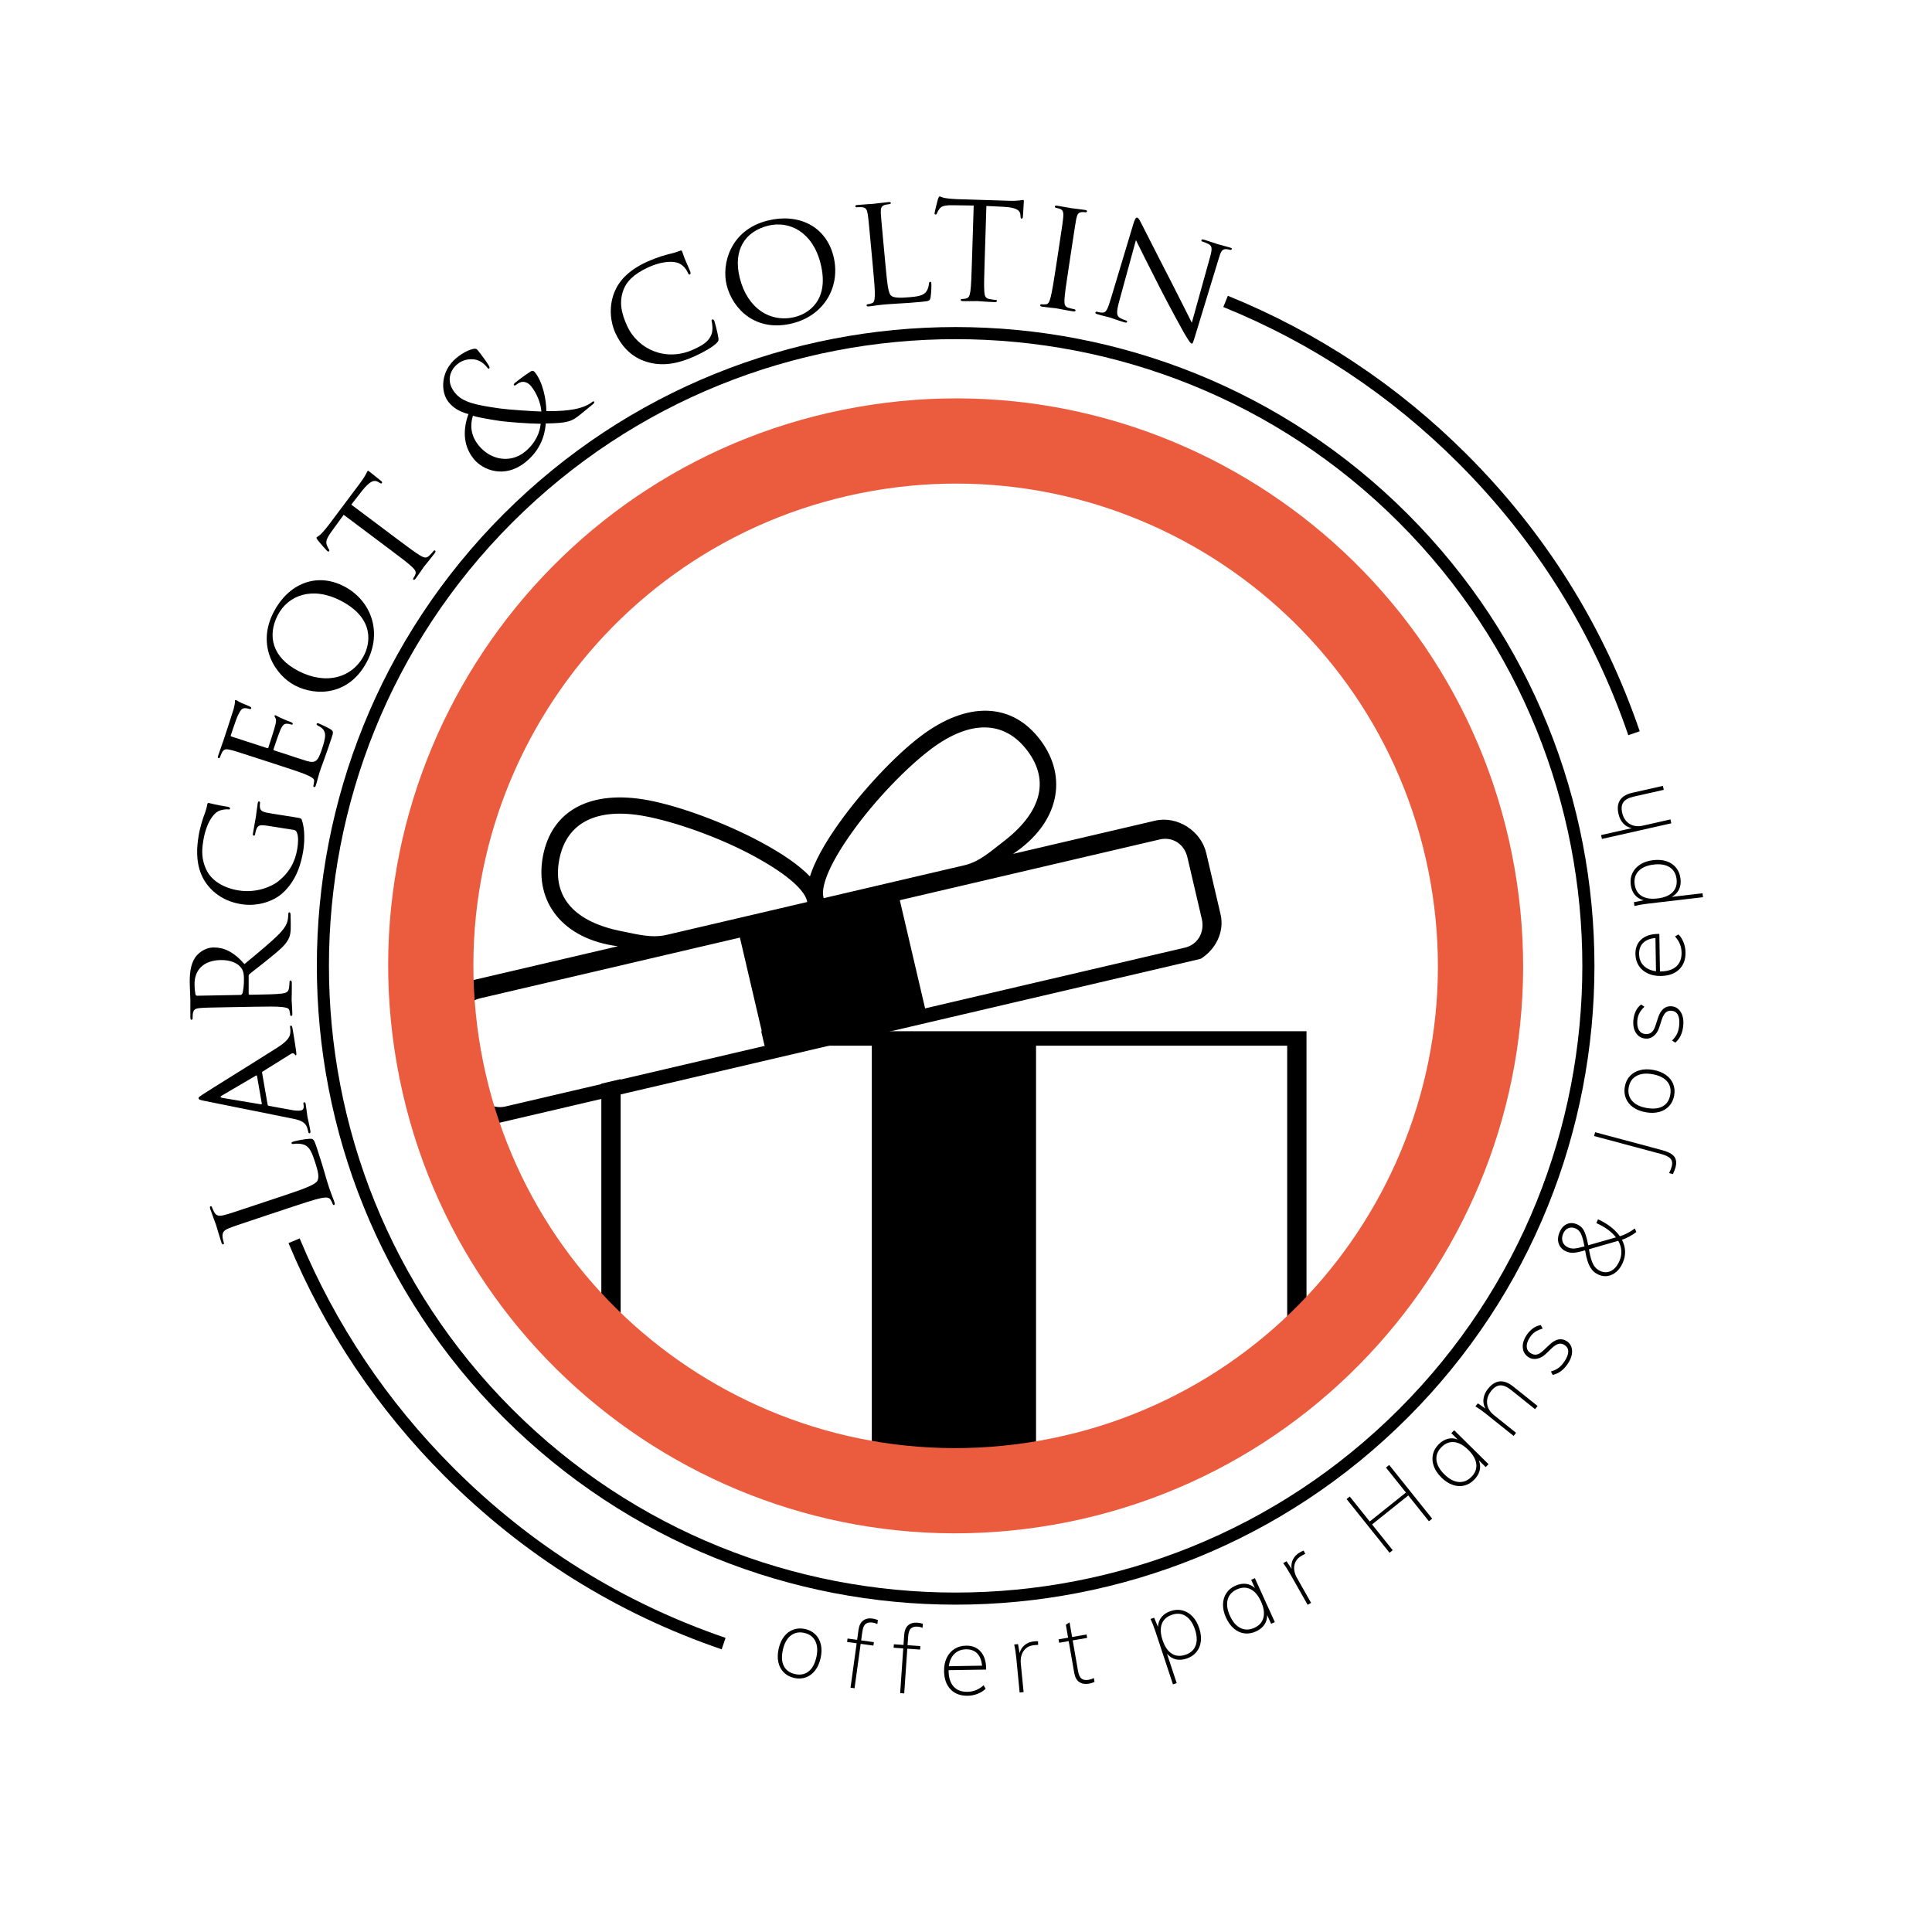 <?xml version="1.0" encoding="utf-8"?>
<!-- Generator: Adobe Illustrator 16.0.0, SVG Export Plug-In . SVG Version: 6.00 Build 0)  -->
<!DOCTYPE svg PUBLIC "-//W3C//DTD SVG 1.1//EN" "http://www.w3.org/Graphics/SVG/1.1/DTD/svg11.dtd">
<svg version="1.1" id="Calque_1" xmlns="http://www.w3.org/2000/svg" xmlns:xlink="http://www.w3.org/1999/xlink" x="0px" y="0px"
	 width="400px" height="400px" viewBox="0 0 400 400" enable-background="new 0 0 400 400" xml:space="preserve">
<g>
	<g>
		<path d="M162.277,346.26c-0.568-0.566-0.945-1.273-1.13-2.121c-0.185-0.849-0.161-1.78,0.067-2.794
			c0.229-1.015,0.608-1.862,1.139-2.542c0.529-0.68,1.172-1.153,1.93-1.42c0.758-0.266,1.564-0.302,2.424-0.108
			c0.857,0.194,1.568,0.573,2.131,1.138s0.938,1.268,1.123,2.109s0.164,1.77-0.064,2.784c-0.229,1.015-0.609,1.865-1.141,2.552
			s-1.172,1.163-1.923,1.431c-0.751,0.269-1.556,0.305-2.413,0.111C163.561,347.205,162.848,346.825,162.277,346.26z
			 M167.396,346.063c0.773-0.604,1.313-1.59,1.621-2.955c0.301-1.327,0.229-2.437-0.211-3.329c-0.441-0.892-1.201-1.46-2.281-1.704
			c-1.079-0.244-2.012-0.062-2.799,0.547s-1.331,1.582-1.634,2.922c-0.312,1.378-0.251,2.503,0.181,3.372
			c0.433,0.87,1.201,1.431,2.307,1.68C165.686,346.845,166.625,346.667,167.396,346.063z"/>
		<path d="M179.227,336.213c-0.348,0.269-0.578,0.818-0.692,1.65l-0.243,1.764l2.635,0.363l-0.098,0.713l-2.636-0.363l-1.269,9.193
			l-0.832-0.115l1.269-9.192l-1.981-0.273l0.099-0.714l1.981,0.273l0.279-2.021c0.127-0.925,0.445-1.58,0.957-1.968
			c0.511-0.387,1.156-0.527,1.936-0.419c0.369,0.051,0.746,0.156,1.127,0.316l-0.111,0.813c-0.342-0.154-0.686-0.256-1.029-0.304
			C180.037,335.85,179.572,335.944,179.227,336.213z"/>
		<path d="M188.596,337.155c-0.327,0.292-0.52,0.856-0.577,1.694l-0.122,1.776l2.653,0.183l-0.05,0.718l-2.653-0.183l-0.639,9.258
			l-0.838-0.058l0.638-9.258l-1.994-0.138l0.049-0.718l1.996,0.137l0.14-2.035c0.064-0.931,0.338-1.606,0.821-2.028
			c0.483-0.421,1.117-0.604,1.902-0.55c0.373,0.025,0.755,0.105,1.146,0.239l-0.057,0.818c-0.352-0.132-0.701-0.209-1.047-0.233
			C189.38,336.738,188.924,336.864,188.596,337.155z"/>
		<path d="M196.395,345.794l0.004,0.18c0.022,1.4,0.369,2.472,1.042,3.214c0.672,0.742,1.621,1.104,2.848,1.084
			c0.626-0.011,1.212-0.123,1.755-0.339c0.543-0.215,1.078-0.554,1.604-1.016l0.412,0.713c-0.42,0.434-0.965,0.783-1.634,1.047
			s-1.363,0.402-2.083,0.414c-1.48,0.023-2.657-0.417-3.532-1.323s-1.325-2.165-1.352-3.778c-0.017-1.026,0.162-1.937,0.536-2.729
			c0.373-0.792,0.907-1.411,1.6-1.855c0.693-0.445,1.492-0.675,2.399-0.689c1.28-0.021,2.29,0.383,3.03,1.211
			s1.123,1.996,1.146,3.502l0.004,0.24L196.395,345.794z M197.591,342.424c-0.624,0.617-1.007,1.467-1.149,2.549l6.879-0.111
			c-0.098-1.105-0.432-1.949-1-2.534c-0.57-0.584-1.342-0.868-2.314-0.853C199.02,341.491,198.214,341.808,197.591,342.424z"/>
		<path d="M214.917,339.808l0.014,0.762c-0.161-0.011-0.429,0.002-0.8,0.038c-0.73,0.071-1.311,0.299-1.742,0.683
			s-0.729,0.848-0.889,1.393c-0.162,0.545-0.214,1.103-0.158,1.673l0.582,5.972l-0.816,0.08l-0.702-7.206
			c-0.101-1.035-0.243-1.945-0.428-2.731l0.796-0.077l0.322,1.857c0.198-0.716,0.562-1.28,1.091-1.694
			c0.528-0.413,1.158-0.655,1.888-0.727C214.446,339.793,214.727,339.785,214.917,339.808z"/>
		<path d="M222.09,339.629l1.094,6.286c0.146,0.841,0.4,1.389,0.764,1.644c0.362,0.255,0.846,0.33,1.449,0.225
			c0.395-0.068,0.752-0.191,1.073-0.369l0.141,0.808c-0.376,0.174-0.761,0.295-1.155,0.363c-0.787,0.137-1.453,0.026-1.996-0.333
			c-0.543-0.358-0.895-0.998-1.055-1.917l-1.141-6.562l-1.971,0.343l-0.124-0.71l1.971-0.343l-0.466-2.68l0.766-0.498l0.527,3.034
			l2.995-0.521l0.124,0.71L222.09,339.629z"/>
		<path d="M244.826,333.422c0.775,0.199,1.464,0.614,2.066,1.243c0.601,0.63,1.065,1.438,1.393,2.426
			c0.326,0.987,0.438,1.905,0.332,2.755s-0.412,1.583-0.924,2.202s-1.186,1.066-2.021,1.343c-0.823,0.272-1.579,0.323-2.269,0.15
			c-0.688-0.172-1.287-0.56-1.797-1.164l2.019,6.095l-0.778,0.258l-3.634-10.974c-0.327-0.987-0.667-1.845-1.02-2.57l0.76-0.251
			l0.793,1.886c0.035-0.784,0.282-1.459,0.741-2.025c0.458-0.566,1.099-0.985,1.922-1.258
			C243.246,333.261,244.051,333.223,244.826,333.422z M247.534,340.71c0.35-0.916,0.31-2.026-0.123-3.33
			c-0.436-1.316-1.069-2.244-1.901-2.783c-0.831-0.539-1.772-0.636-2.823-0.287c-1.089,0.36-1.802,0.993-2.142,1.899
			c-0.339,0.905-0.289,2.022,0.152,3.352c0.439,1.329,1.066,2.26,1.882,2.79c0.814,0.531,1.76,0.618,2.836,0.262
			C246.479,342.261,247.185,341.626,247.534,340.71z"/>
		<path d="M259.805,326.737l4.135,9.105l-0.765,0.347l-0.827-1.82c0.02,0.752-0.171,1.421-0.572,2.006
			c-0.4,0.585-0.982,1.051-1.748,1.398c-0.813,0.369-1.613,0.502-2.4,0.397c-0.786-0.104-1.508-0.435-2.164-0.993
			s-1.199-1.312-1.63-2.259c-0.431-0.946-0.638-1.855-0.623-2.726c0.015-0.871,0.239-1.643,0.673-2.315s1.051-1.191,1.853-1.556
			c0.765-0.348,1.497-0.482,2.198-0.406c0.701,0.077,1.33,0.371,1.883,0.881l-0.777-1.712L259.805,326.737z M261.58,334.904
			c0.242-0.952,0.076-2.059-0.498-3.321c-0.578-1.275-1.303-2.128-2.174-2.561c-0.869-0.432-1.814-0.417-2.834,0.046
			c-1.02,0.464-1.654,1.177-1.906,2.14c-0.25,0.964-0.089,2.076,0.484,3.339c0.568,1.251,1.297,2.091,2.188,2.521
			c0.891,0.431,1.847,0.414,2.866-0.049C260.715,336.561,261.339,335.856,261.58,334.904z"/>
		<path d="M269.914,321.027l0.322,0.691c-0.152,0.056-0.393,0.175-0.717,0.359c-0.639,0.36-1.076,0.805-1.314,1.33
			c-0.239,0.525-0.322,1.07-0.248,1.634s0.252,1.095,0.534,1.594l2.956,5.222l-0.714,0.403l-3.566-6.301
			c-0.513-0.904-1.012-1.679-1.499-2.323l0.696-0.394l1.048,1.567c-0.109-0.734-0.006-1.398,0.31-1.991
			c0.315-0.592,0.793-1.069,1.431-1.431C269.478,321.205,269.73,321.085,269.914,321.027z"/>
		<path d="M279.452,309.84l4.135,5.169l7.481-5.983l0.487,0.609l-7.481,5.983l4.272,5.342l-0.655,0.524l-8.896-11.12L279.452,309.84
			z M286.949,303.843l0.672-0.537l8.895,11.12l-0.672,0.538L286.949,303.843z"/>
		<path d="M301.069,296.121l7.117,7.024l-0.591,0.598l-1.423-1.404c0.288,0.695,0.349,1.388,0.184,2.077s-0.543,1.333-1.134,1.931
			c-0.627,0.636-1.326,1.046-2.099,1.23c-0.772,0.184-1.564,0.133-2.377-0.154c-0.813-0.287-1.589-0.796-2.329-1.526
			s-1.26-1.505-1.557-2.323c-0.298-0.818-0.364-1.619-0.199-2.403c0.164-0.783,0.556-1.488,1.174-2.114
			c0.59-0.599,1.227-0.986,1.908-1.166c0.683-0.179,1.373-0.129,2.073,0.149l-1.338-1.32L301.069,296.121z M305.647,303.112
			c-0.114-0.975-0.665-1.949-1.652-2.924c-0.997-0.983-1.978-1.521-2.945-1.614c-0.967-0.092-1.844,0.26-2.63,1.057
			c-0.787,0.798-1.125,1.69-1.016,2.68c0.11,0.989,0.659,1.972,1.646,2.945c0.977,0.965,1.958,1.488,2.944,1.571
			c0.985,0.084,1.872-0.273,2.659-1.07C305.432,304.969,305.763,304.088,305.647,303.112z"/>
		<path d="M313.309,287.071l5.029,4.022l-0.524,0.656l-4.967-3.973c-0.833-0.666-1.577-0.984-2.233-0.954s-1.279,0.415-1.871,1.154
			c-0.674,0.844-0.958,1.722-0.852,2.635c0.105,0.913,0.592,1.716,1.455,2.406l4.545,3.636l-0.512,0.641l-5.654-4.522
			c-0.813-0.649-1.564-1.183-2.256-1.6l0.5-0.624l1.572,1.077c-0.367-0.651-0.498-1.337-0.393-2.056
			c0.105-0.718,0.411-1.395,0.92-2.03C309.584,285.646,311.331,285.489,313.309,287.071z"/>
		<path d="M321.471,284.656l-0.379-0.7c0.67-0.199,1.221-0.466,1.651-0.798s0.839-0.795,1.224-1.388
			c0.487-0.748,0.727-1.404,0.719-1.966c-0.009-0.563-0.265-1.007-0.768-1.334c-0.402-0.262-0.807-0.342-1.215-0.241
			c-0.407,0.101-0.869,0.389-1.385,0.864l-1.262,1.208c-0.561,0.542-1.168,0.879-1.825,1.008c-0.657,0.13-1.242,0.027-1.757-0.307
			c-0.715-0.465-1.115-1.11-1.197-1.937c-0.084-0.825,0.172-1.696,0.768-2.613c0.386-0.592,0.838-1.073,1.357-1.444
			c0.519-0.369,1.055-0.59,1.609-0.659l0.385,0.729c-0.594,0.154-1.107,0.377-1.543,0.666c-0.435,0.29-0.809,0.676-1.121,1.156
			c-0.457,0.704-0.672,1.34-0.644,1.907s0.295,1.015,0.798,1.342c0.425,0.276,0.846,0.375,1.263,0.296
			c0.417-0.078,0.854-0.335,1.312-0.77l1.289-1.213c0.648-0.629,1.275-1.008,1.885-1.137c0.608-0.129,1.188-0.016,1.734,0.341
			c0.682,0.443,1.052,1.085,1.109,1.926c0.059,0.841-0.223,1.736-0.84,2.687C323.781,283.598,322.725,284.391,321.471,284.656z"/>
		<path d="M338.475,254.338l0.307,0.746c-0.989,0.731-1.98,1.266-2.972,1.603c0.396,0.756,0.611,1.537,0.644,2.345
			c0.031,0.808-0.126,1.608-0.474,2.401c-0.337,0.77-0.772,1.391-1.307,1.862c-0.534,0.473-1.121,0.765-1.761,0.878
			c-0.639,0.113-1.281,0.028-1.929-0.255c-0.757-0.332-1.345-0.858-1.765-1.581c-0.418-0.722-0.746-1.775-0.984-3.16l-0.061-0.311
			c-1.035,0.304-1.822,0.472-2.361,0.505c-0.539,0.034-1.039-0.051-1.504-0.254c-0.807-0.354-1.336-0.898-1.588-1.635
			s-0.186-1.544,0.199-2.424c0.353-0.806,0.854-1.351,1.502-1.635c0.648-0.283,1.345-0.263,2.09,0.063
			c0.428,0.188,0.774,0.435,1.041,0.74c0.266,0.306,0.498,0.739,0.697,1.299c0.199,0.561,0.391,1.325,0.578,2.295l5.738-1.636
			c-0.901-1.166-2.254-2.151-4.056-2.955l0.345-0.788c2.031,0.947,3.535,2.116,4.514,3.505l0.07-0.013
			C336.451,255.621,337.463,255.089,338.475,254.338z M325.969,258.49c0.459-0.032,1.152-0.18,2.082-0.441
			c-0.234-1.225-0.479-2.096-0.732-2.614c-0.254-0.518-0.618-0.882-1.095-1.091c-0.537-0.234-1.04-0.259-1.508-0.07
			c-0.468,0.188-0.823,0.557-1.063,1.106c-0.272,0.623-0.313,1.198-0.123,1.726c0.191,0.528,0.574,0.917,1.148,1.169
			C325.08,258.45,325.512,258.522,325.969,258.49z M335.041,256.896l-6.072,1.751c0.001,0.03,0.009,0.063,0.022,0.098
			c0.015,0.035,0.022,0.082,0.025,0.142c0.235,1.326,0.521,2.3,0.86,2.921c0.34,0.621,0.826,1.071,1.461,1.35
			c0.782,0.342,1.527,0.327,2.237-0.047c0.71-0.373,1.278-1.049,1.706-2.025C335.896,259.68,335.816,258.283,335.041,256.896z"/>
		<path d="M345.561,242.88c0.262-0.51,0.443-0.958,0.547-1.345c0.183-0.683,0.104-1.225-0.238-1.627
			c-0.34-0.401-1-0.733-1.979-0.995l-13.854-3.709l0.213-0.792l13.891,3.719c1.236,0.331,2.066,0.774,2.491,1.329
			c0.424,0.556,0.512,1.297,0.264,2.225c-0.104,0.386-0.284,0.855-0.542,1.407L345.561,242.88z"/>
		<path d="M345.578,228.993c-0.539,0.595-1.229,1.003-2.068,1.225c-0.839,0.223-1.771,0.241-2.794,0.058
			c-1.024-0.184-1.888-0.524-2.591-1.022c-0.703-0.499-1.203-1.12-1.504-1.865c-0.3-0.744-0.373-1.55-0.217-2.416
			c0.154-0.866,0.502-1.593,1.041-2.181c0.539-0.587,1.225-0.992,2.057-1.216s1.76-0.243,2.784-0.06
			c1.023,0.184,1.89,0.524,2.6,1.024s1.216,1.119,1.517,1.856c0.301,0.738,0.374,1.54,0.219,2.406S346.119,228.399,345.578,228.993z
			 M345.152,223.889c-0.639-0.745-1.646-1.24-3.025-1.487c-1.338-0.24-2.443-0.12-3.315,0.36s-1.405,1.266-1.601,2.354
			c-0.195,1.09,0.029,2.014,0.672,2.772s1.641,1.259,2.992,1.501c1.391,0.249,2.512,0.139,3.361-0.332s1.374-1.264,1.574-2.38
			C346.01,225.563,345.791,224.633,345.152,223.889z"/>
		<path d="M346.85,215.868l-0.667-0.435c0.495-0.495,0.853-0.992,1.072-1.489c0.221-0.497,0.359-1.098,0.415-1.803
			c0.072-0.89-0.029-1.58-0.305-2.07s-0.711-0.76-1.31-0.808c-0.479-0.039-0.872,0.084-1.183,0.366
			c-0.311,0.283-0.579,0.756-0.807,1.42l-0.535,1.663c-0.232,0.743-0.607,1.329-1.123,1.756c-0.517,0.427-1.08,0.615-1.691,0.566
			c-0.85-0.068-1.51-0.445-1.976-1.132c-0.467-0.687-0.656-1.574-0.569-2.664c0.057-0.704,0.226-1.343,0.506-1.916
			c0.279-0.572,0.646-1.021,1.101-1.346l0.687,0.456c-0.449,0.419-0.795,0.859-1.039,1.321c-0.245,0.462-0.391,0.979-0.436,1.55
			c-0.068,0.837,0.047,1.499,0.342,1.983c0.296,0.485,0.742,0.752,1.34,0.8c0.506,0.041,0.923-0.072,1.252-0.341
			c0.329-0.268,0.592-0.701,0.787-1.301l0.556-1.681c0.271-0.861,0.642-1.494,1.115-1.897s1.036-0.579,1.688-0.526
			c0.812,0.064,1.442,0.453,1.894,1.165s0.631,1.633,0.54,2.762C348.377,213.837,347.826,215.037,346.85,215.868z"/>
		<path d="M343.674,201.129l0.18-0.003c1.4-0.022,2.472-0.37,3.215-1.042c0.742-0.672,1.104-1.621,1.084-2.848
			c-0.011-0.627-0.123-1.211-0.34-1.755c-0.215-0.543-0.553-1.078-1.016-1.604l0.713-0.412c0.435,0.42,0.783,0.965,1.047,1.634
			c0.265,0.669,0.402,1.363,0.414,2.083c0.024,1.48-0.417,2.657-1.322,3.532c-0.906,0.875-2.166,1.325-3.779,1.352
			c-1.026,0.017-1.936-0.162-2.729-0.536s-1.412-0.907-1.856-1.6c-0.444-0.693-0.675-1.492-0.688-2.399
			c-0.021-1.28,0.383-2.29,1.211-3.03s1.995-1.122,3.502-1.146l0.239-0.004L343.674,201.129z M340.305,199.934
			c0.617,0.624,1.467,1.007,2.549,1.149l-0.111-6.88c-1.105,0.099-1.95,0.432-2.535,1.002c-0.584,0.569-0.867,1.341-0.852,2.313
			C339.371,198.506,339.688,199.311,340.305,199.934z"/>
		<path d="M337.994,180.73c0.352-0.719,0.896-1.31,1.635-1.772c0.738-0.462,1.623-0.754,2.656-0.874
			c1.033-0.121,1.955-0.045,2.766,0.229s1.467,0.725,1.971,1.35c0.502,0.626,0.805,1.376,0.907,2.25
			c0.101,0.861-0.003,1.611-0.311,2.251c-0.308,0.641-0.808,1.149-1.503,1.525l6.377-0.747l0.096,0.814l-11.482,1.345
			c-1.033,0.121-1.939,0.281-2.723,0.48l-0.093-0.795l2.008-0.396c-0.761-0.192-1.372-0.57-1.835-1.134
			c-0.461-0.563-0.743-1.275-0.844-2.137C337.517,182.246,337.642,181.45,337.994,180.73z M345.678,179.549
			c-0.826-0.527-1.922-0.711-3.285-0.552c-1.378,0.161-2.414,0.595-3.11,1.301s-0.979,1.608-0.851,2.707
			c0.133,1.14,0.609,1.966,1.428,2.481c0.818,0.515,1.924,0.69,3.314,0.527c1.391-0.162,2.428-0.589,3.111-1.28
			c0.685-0.69,0.961-1.6,0.829-2.725C346.984,180.896,346.506,180.076,345.678,179.549z"/>
		<path d="M337.996,164.126l6.283-1.416l0.184,0.819l-6.203,1.398c-1.041,0.234-1.754,0.618-2.141,1.149
			c-0.385,0.531-0.475,1.259-0.266,2.182c0.237,1.054,0.746,1.824,1.525,2.312c0.779,0.486,1.709,0.608,2.789,0.365l5.678-1.28
			l0.18,0.8l-14.359,3.238l-0.18-0.8l6.359-1.435c-0.715-0.14-1.309-0.471-1.781-0.992c-0.474-0.522-0.799-1.174-0.975-1.954
			C334.557,166.146,335.525,164.684,337.996,164.126z"/>
	</g>
	<path d="M149.413,341.475c-21.69-7.417-40.966-19.454-57.291-35.778c-13.975-13.976-24.872-30.236-32.39-48.332l2.313-0.962
		c7.393,17.791,18.107,33.779,31.85,47.521c16.051,16.051,35.002,27.887,56.328,35.178L149.413,341.475z"/>
	<path d="M339.488,151.402l-2.37,0.81c-7.288-21.322-19.124-40.276-35.18-56.332c-14.047-14.046-30.418-24.917-48.664-32.315
		l0.941-2.323c18.56,7.525,35.211,18.583,49.495,32.867C320.039,110.437,332.077,129.713,339.488,151.402z"/>
	<g>
		<path d="M58.808,247.521c4.582-1.526,6.537-2.314,6.911-3.063c0.331-0.665,0.28-1.549-0.528-3.979
			c-0.549-1.654-1.039-3.017-2.191-3.462c-0.634-0.24-1.516-0.291-2.14-0.188c-0.26,0.053-0.436,0.042-0.499-0.145
			c-0.052-0.156,0.063-0.229,0.406-0.343c0.343-0.114,2.284-0.519,3.274-0.569c0.788-0.021,0.943,0.031,1.494,1.683
			c0.745,2.245,1.226,3.887,1.628,5.207c0.373,1.329,0.666,2.307,0.966,3.211c0.041,0.125,0.248,0.645,0.456,1.269
			c0.239,0.612,0.499,1.287,0.654,1.755c0.113,0.344,0.104,0.52-0.083,0.582c-0.094,0.031-0.208-0.001-0.271-0.188
			c-0.094-0.28-0.28-0.635-0.438-0.895c-0.331-0.581-1.069-0.508-2.016-0.333c-1.36,0.28-3.823,1.1-6.817,2.096l-5.484,1.826
			c-4.863,1.619-5.736,1.91-6.714,2.303c-1.038,0.416-1.454,0.833-1.33,1.934c0.02,0.27,0.166,0.809,0.259,1.09
			c0.042,0.125,0.021,0.27-0.104,0.313c-0.187,0.061-0.301-0.074-0.414-0.417c-0.467-1.401-1.027-3.397-1.079-3.552
			c-0.051-0.158-0.902-2.401-1.215-3.338c-0.114-0.344-0.103-0.521,0.083-0.583c0.125-0.041,0.229,0.063,0.27,0.188
			c0.073,0.217,0.249,0.645,0.438,0.997c0.456,0.853,1.069,0.927,2.182,0.625c1.017-0.27,1.89-0.56,6.755-2.18L58.808,247.521z"/>
		<path d="M42.302,227.92c-0.97-0.197-1.153-0.299-1.188-0.493c-0.051-0.292,0.32-0.457,0.885-0.854
			c1.074-0.721,11.642-7.264,15.512-9.739c2.281-1.464,2.5-2.303,2.589-2.952c0.056-0.442,0.015-0.869-0.036-1.161
			c-0.026-0.162,0.004-0.366,0.166-0.395c0.159-0.028,0.281,0.285,0.337,0.607c0.075,0.421,0.442,2.525,0.72,4.511
			c0.064,0.556,0.143,1.008-0.019,1.037c-0.13,0.023-0.142-0.042-0.228-0.16c-0.095-0.151-0.373-0.402-0.791-0.129l-5.865,3.657
			c-0.119,0.087-0.146,0.124-0.117,0.286l1.143,6.57c0.022,0.129,0.105,0.216,0.278,0.252l4.685,0.852
			c0.724,0.142,1.432,0.185,1.918,0.101c0.552-0.097,0.659-0.615,0.574-1.103l-0.043-0.258c-0.04-0.227,0.044-0.308,0.175-0.331
			c0.162-0.027,0.255,0.122,0.299,0.381c0.118,0.68,0.293,2.251,0.349,2.574c0.05,0.291,0.396,1.699,0.6,2.864
			c0.063,0.355,0.03,0.562-0.132,0.591c-0.129,0.022-0.249-0.09-0.271-0.22c-0.033-0.194-0.14-0.611-0.21-0.831
			c-0.388-1.266-1.455-1.647-2.943-1.956L42.302,227.92z M53.207,222.753c-0.023-0.13-0.089-0.118-0.213-0.063l-7.05,4.129
			c-0.395,0.235-0.366,0.396,0.084,0.485l8.006,1.34c0.134,0.011,0.192-0.032,0.177-0.13L53.207,222.753z"/>
		<path d="M47.46,208.53c-4.336,0.078-5.125,0.092-6.011,0.174c-0.951,0.083-1.409,0.257-1.524,1.211
			c-0.028,0.231-0.051,0.724-0.046,0.986c0.001,0.099-0.128,0.232-0.227,0.234c-0.163,0.004-0.232-0.126-0.237-0.455
			c-0.023-1.313,0.006-3.253,0.004-3.419c-0.005-0.295-0.113-2.724-0.131-3.613c-0.033-1.84,0.095-3.878,1.119-5.408
			c0.512-0.733,1.836-2.039,3.774-2.074c2.069-0.036,4.089,0.782,6.438,3.435c2.913-2.418,5.406-4.469,7.118-6.176
			c1.548-1.571,1.794-2.528,1.88-3.254c0.09-0.561,0.082-0.856,0.08-1.02c-0.003-0.164,0.127-0.265,0.225-0.268
			c0.164-0.002,0.234,0.161,0.243,0.686l0.032,1.809c0.031,1.642-0.121,2.368-0.503,3.096c-0.634,1.262-1.963,2.337-4.035,4.018
			c-1.489,1.241-3.274,2.558-4.018,3.194c-0.13,0.133-0.161,0.2-0.157,0.396l0.001,3.68c0.002,0.132,0.069,0.197,0.232,0.193
			l0.657-0.01c2.693-0.05,4.862-0.089,6.011-0.241c0.817-0.113,1.341-0.287,1.457-1.177c0.059-0.395,0.111-1.02,0.107-1.283
			c-0.003-0.197,0.129-0.232,0.227-0.235c0.13-0.001,0.232,0.13,0.239,0.457c0.027,1.577-0.037,3.419-0.036,3.55
			c0.001,0.034,0.136,1.971,0.149,2.856c0.007,0.296-0.057,0.461-0.222,0.464c-0.098,0.002-0.231-0.061-0.233-0.225
			c-0.006-0.265-0.077-0.625-0.148-0.886c-0.141-0.556-0.667-0.612-1.49-0.729c-1.154-0.144-3.354-0.104-6.048-0.055L47.46,208.53z
			 M49.78,205.991c0.164-0.004,0.261-0.07,0.358-0.205c0.222-0.429,0.393-1.913,0.368-3.192c-0.011-0.691-0.059-1.479-0.531-2.159
			c-0.674-0.975-2.166-1.703-4.302-1.667c-3.482,0.065-5.453,2.006-5.396,5.095c0.015,0.854,0.129,1.772,0.201,2.067
			c0.068,0.128,0.169,0.226,0.334,0.224L49.78,205.991z"/>
		<path d="M56.002,171.063c-2.239-0.355-2.574-0.342-2.985,0.789c-0.068,0.224-0.178,0.704-0.22,0.964
			c-0.015,0.099-0.165,0.208-0.263,0.191c-0.194-0.029-0.205-0.165-0.157-0.491c0.206-1.298,0.573-3.204,0.599-3.365
			c0.02-0.129,0.238-1.926,0.377-2.801c0.053-0.323,0.106-0.448,0.3-0.417c0.099,0.017,0.207,0.166,0.191,0.263
			c-0.032,0.195-0.062,0.391-0.049,0.725c0.006,0.8,0.394,1.094,1.356,1.313c0.871,0.171,1.684,0.301,2.851,0.482l3.083,0.49
			c1.266,0.198,1.294,0.236,1.432,0.625c0.654,1.966,0.535,4.607,0.273,6.262c-0.344,2.175-1.243,6.189-4.439,8.943
			c-1.738,1.522-4.953,2.713-8.392,2.167c-4.415-0.698-7.175-3.428-8.3-6.201c-1.154-2.811-0.896-5.694-0.553-7.871
			c0.288-1.817,0.93-3.777,1.146-4.31c0.225-0.563,0.545-1.544,0.657-2.257c0.045-0.292,0.187-0.338,0.315-0.316
			c0.391,0.063,1.109,0.342,3.869,0.778c0.455,0.07,0.563,0.224,0.532,0.416c-0.023,0.162-0.193,0.169-0.452,0.128
			c-0.362-0.023-1.199,0.011-1.92,0.36c-1.15,0.553-2.599,2.551-3.183,6.251c-0.273,1.72-0.471,3.819,0.842,6.254
			c1.003,1.854,3.285,3.412,6.496,3.921c3.896,0.615,7.004-0.956,8.104-1.813c2.469-1.938,3.626-4.216,4.042-6.845
			c0.159-1.006,0.272-2.351-0.031-3.165c-0.139-0.388-0.233-0.636-0.752-0.718L56.002,171.063z"/>
		<path d="M53.475,157.054c-4.127-1.34-4.876-1.585-5.741-1.794c-0.926-0.232-1.414-0.219-1.833,0.647
			c-0.103,0.21-0.286,0.666-0.367,0.917c-0.032,0.094-0.196,0.179-0.29,0.147c-0.156-0.05-0.178-0.196-0.076-0.508
			c0.405-1.251,1.046-3.013,1.098-3.169c0.06-0.187,1.959-5.929,2.131-6.563c0.142-0.542,0.211-1.071,0.251-1.302
			c0.008-0.134-0.045-0.29-0.003-0.415c0.029-0.095,0.164-0.084,0.288-0.044c0.189,0.063,0.451,0.319,1.181,0.625
			c0.239,0.114,1.408,0.562,1.699,0.725c0.115,0.07,0.239,0.216,0.201,0.341c-0.051,0.156-0.197,0.179-0.416,0.108
			c-0.187-0.061-0.635-0.172-0.988-0.149c-0.497,0.046-0.776,0.267-1.451,1.706c-0.217,0.448-1.282,3.626-1.384,3.938
			c-0.042,0.128,0.043,0.189,0.231,0.25l7.219,2.344c0.187,0.062,0.283,0.091,0.331-0.063c0.112-0.345,1.291-3.972,1.431-4.616
			c0.152-0.678,0.252-1.094,0.063-1.466c-0.127-0.248-0.242-0.426-0.213-0.518c0.031-0.094,0.115-0.135,0.271-0.086
			c0.157,0.05,0.544,0.349,1.397,0.695c0.512,0.237,1.492,0.623,1.679,0.684c0.219,0.071,0.481,0.225,0.42,0.413
			c-0.041,0.125-0.156,0.157-0.311,0.106c-0.25-0.082-0.531-0.174-0.916-0.159c-0.406-0.028-0.8,0.12-1.271,1.143
			c-0.337,0.718-1.324,3.647-1.475,4.115c-0.051,0.158,0.031,0.22,0.127,0.25l2.219,0.72c0.906,0.296,3.99,1.331,4.532,1.472
			c1.803,0.517,2.309,0.129,3.191-2.591c0.233-0.719,0.659-2.032,0.612-2.843c-0.08-0.819-0.426-1.347-1.439-1.848
			c-0.291-0.164-0.364-0.257-0.314-0.415c0.052-0.154,0.279-0.115,0.469-0.054c0.186,0.062,1.926,0.867,2.439,1.207
			c0.625,0.412,0.536,0.692,0.189,1.755c-0.669,2.063-1.248,3.637-1.646,4.751c-0.438,1.138-0.672,1.855-0.804,2.261
			c-0.021,0.063-0.193,0.596-0.354,1.2c-0.142,0.54-0.313,1.177-0.455,1.613c-0.092,0.281-0.205,0.416-0.36,0.368
			c-0.094-0.032-0.199-0.134-0.148-0.291c0.08-0.251,0.099-0.625,0.149-0.885c0.079-0.563-0.434-0.799-1.173-1.175
			c-1.043-0.513-3.139-1.193-5.702-2.025L53.475,157.054z"/>
		<path d="M56.66,126.713c2.994-5.774,8.792-8.319,14.567-5.324c5.541,2.874,7.988,9.361,4.779,15.543
			c-3.644,7.031-10.48,7.298-14.943,4.982C57.067,139.841,52.982,133.801,56.66,126.713z M75.366,135.674
			c1.194-2.303,2.375-7.574-4.801-11.297c-5.949-3.085-10.945-1.088-13.047,2.966c-2.225,4.287-1.145,8.771,4.25,11.569
			C67.544,141.906,72.96,140.312,75.366,135.674z"/>
		<path d="M82.116,111.516c2.155,1.616,3.915,2.937,4.914,3.523c0.717,0.412,1.216,0.622,1.854-0.009
			c0.288-0.275,0.733-0.761,0.894-0.973c0.117-0.157,0.241-0.104,0.321-0.045c0.104,0.079,0.104,0.244-0.091,0.506
			c-0.947,1.261-2.129,2.675-2.229,2.806c-0.079,0.105-1.202,1.769-1.715,2.451c-0.197,0.264-0.33,0.329-0.461,0.23
			c-0.078-0.059-0.117-0.172-0.018-0.302c0.156-0.211,0.301-0.514,0.405-0.763c0.25-0.553-0.099-1.02-0.696-1.59
			c-0.842-0.797-2.601-2.117-4.757-3.732l-9.382-7.037l-2.452,3.377c-1.057,1.467-1.313,2.136-1.044,2.871
			c0.197,0.559,0.336,0.703,0.434,0.9c0.146,0.19,0.112,0.289,0.033,0.393c-0.04,0.055-0.172,0.12-0.301,0.021
			c-0.238-0.177-1.9-2.122-2.047-2.313c-0.11-0.125-0.3-0.475-0.242-0.552c0.118-0.157,0.479-0.257,1.031-0.83
			c0.573-0.598,1.27-1.471,1.466-1.731l6.544-8.727c0.572-0.763,0.914-1.326,1.138-1.735c0.203-0.381,0.31-0.63,0.386-0.735
			c0.08-0.107,0.213-0.007,0.344,0.09c0.683,0.513,2.227,1.796,2.49,1.991c0.184,0.14,0.211,0.323,0.131,0.429
			c-0.08,0.104-0.196,0.099-0.532-0.112l-0.256-0.15c-0.743-0.434-1.617-0.31-3.325,1.858l-2.221,2.852L82.116,111.516z"/>
		<path d="M98.104,95.048c-2.432-2.976-2.145-6.52-1.116-9.313c-2.023-0.554-3.179-1.346-4.116-2.49
			c-1.644-2.011-1.764-6.366,1.646-9.151c1.298-1.062,2.601-1.699,3.599-1.881c0.451-0.071,0.602,0.06,0.85,0.367
			c0.625,0.762,1.979,2.628,2.214,3.07c0.234,0.446,0.2,0.559,0.1,0.642c-0.128,0.104-0.237,0.022-0.548-0.359
			c-0.541-0.662-1.379-1.376-2.557-1.518c-1.037-0.129-2.34,0.045-3.459,0.959c-1.526,1.246-2.461,3.58-0.508,5.971
			c1.622,1.986,4.347,2.518,9.342,3.23c1.635,0.236,7.155,0.604,8.529,0.627c-0.076-1.55-0.884-3.732-2.152-5.286
			c-0.312-0.379-0.81-0.779-1.504-0.851c-0.6-0.061-1.195,0.3-1.576,0.611c-0.153,0.126-0.349,0.199-0.453,0.072
			c-0.104-0.128,0.059-0.343,0.262-0.513c0.612-0.497,1.65-1.303,3.199-2.314c0.423-0.26,0.666-0.12,0.874,0.134
			c1.684,2.061,2.384,5.776,2.386,8.064c2.844,0.051,4.525-0.177,5.568-0.352c1.211-0.183,2.925-0.732,3.84-1.48
			c0.228-0.188,0.377-0.266,0.502-0.112c0.082,0.102-0.058,0.343-0.287,0.531l-2.494,2.036c-1.882,1.538-2.639,1.858-7.246,1.932
			c-0.105,1.064-0.349,4.868-4.115,7.947C104.428,99.258,99.913,97.263,98.104,95.048z M111.941,87.734
			c-2.382-0.008-6.878-0.366-8.118-0.539c-1.246-0.172-4.349-0.649-5.912-1.11c-0.618,1.948-0.463,4.111,1.202,6.146
			c2.599,3.181,6.708,3.641,9.557,1.314C111.038,91.609,111.804,89.329,111.941,87.734z"/>
		<path d="M134.007,74.949c-3.579-1.042-5.529-3.654-6.635-6.076c-0.777-1.705-1.501-4.95-0.203-8.287
			c0.888-2.248,2.734-4.533,6.771-6.376c1.045-0.477,2.581-1.068,3.963-1.446c1.068-0.269,1.988-0.474,2.869-0.838
			c0.27-0.123,0.383-0.031,0.451,0.119c0.094,0.21,0.172,0.535,0.533,1.489c0.354,0.853,0.994,2.257,1.129,2.629
			c0.146,0.403,0.096,0.607-0.055,0.674c-0.18,0.082-0.289-0.084-0.454-0.442c-0.45-0.986-1.331-1.813-2.267-2.038
			c-1.279-0.352-3.479-0.107-5.812,0.956c-3.38,1.541-4.585,3.173-5.116,4.463c-1.125,2.682-0.507,5.144,0.666,7.716
			c2.224,4.874,8.057,7.45,13.678,4.886c1.973-0.9,3.22-1.65,3.789-3.174c0.31-0.827,0.179-2.067,0.049-2.586
			c-0.063-0.297-0.074-0.399,0.104-0.482c0.122-0.054,0.323,0.069,0.403,0.251c0.082,0.179,0.732,2.554,0.859,3.545
			c0.068,0.547,0.05,0.663-0.316,1.047c-0.886,0.91-2.791,1.96-4.496,2.736C139.973,75.515,136.89,75.801,134.007,74.949z"/>
		<path d="M158.907,45.675c6.309-1.59,12.061,1.058,13.65,7.367c1.527,6.055-1.703,12.188-8.458,13.894
			c-7.677,1.935-12.414-3.004-13.644-7.879C149.356,54.693,151.164,47.629,158.907,45.675z M164.615,65.618
			c2.519-0.635,7.245-3.252,5.267-11.089c-1.637-6.498-6.447-8.911-10.875-7.796c-4.685,1.182-7.323,4.966-5.836,10.86
			C154.762,63.9,159.55,66.896,164.615,65.618z"/>
		<path d="M183.344,55.032c0.38,4.091,0.598,5.753,1.167,6.196c0.501,0.416,1.633,0.509,3.891,0.299
			c1.503-0.139,2.777-0.292,3.39-1.174c0.32-0.458,0.494-1.066,0.541-1.633c0.015-0.199,0.097-0.372,0.261-0.387
			c0.131-0.014,0.209,0.111,0.236,0.407c0.027,0.293-0.014,1.98-0.168,2.82c-0.136,0.672-0.223,0.779-1.762,0.922
			c-2.063,0.191-3.668,0.308-5.015,0.367c-1.313,0.088-2.299,0.148-3.147,0.227c-0.134,0.011-0.623,0.058-1.177,0.14
			c-0.585,0.089-1.204,0.18-1.662,0.223c-0.296,0.025-0.466-0.023-0.481-0.188c-0.008-0.099,0.047-0.235,0.209-0.25
			c0.262-0.024,0.616-0.125,0.871-0.214c0.547-0.182,0.562-0.712,0.617-1.541c0.059-1.161-0.146-3.354-0.395-6.037l-0.457-4.909
			c-0.4-4.317-0.474-5.104-0.62-5.98c-0.154-0.944-0.361-1.386-1.321-1.43c-0.233-0.012-0.728,0.003-0.988,0.026
			c-0.099,0.01-0.24-0.111-0.251-0.208c-0.015-0.162,0.109-0.242,0.439-0.269c1.31-0.121,3.116-0.224,3.279-0.238
			c0.13-0.012,2.283-0.279,3.165-0.363c0.295-0.026,0.465,0.023,0.48,0.188c0.009,0.099-0.114,0.206-0.212,0.216
			c-0.198,0.02-0.618,0.091-0.944,0.154c-0.835,0.242-0.958,0.685-0.932,1.671c0.049,0.888,0.122,1.673,0.522,5.99L183.344,55.032z"
			/>
		<path d="M203.854,54.362c-0.085,2.693-0.154,4.894-0.06,6.049c0.074,0.822,0.188,1.352,1.07,1.511
			c0.392,0.079,1.047,0.165,1.312,0.171c0.195,0.008,0.225,0.141,0.222,0.239c-0.004,0.132-0.14,0.226-0.466,0.217
			c-1.576-0.049-3.412-0.206-3.577-0.211c-0.132-0.004-2.137,0.03-2.991,0.004c-0.329-0.011-0.459-0.081-0.454-0.244
			c0.004-0.098,0.071-0.195,0.236-0.189c0.264,0.008,0.593-0.05,0.858-0.106c0.596-0.112,0.777-0.666,0.902-1.483
			c0.166-1.146,0.235-3.348,0.318-6.039l0.37-11.724l-4.176-0.063c-1.806-0.025-2.503,0.149-2.949,0.793
			c-0.343,0.482-0.383,0.679-0.487,0.873c-0.073,0.228-0.173,0.257-0.303,0.253c-0.066-0.002-0.198-0.07-0.191-0.236
			c0.01-0.295,0.646-2.772,0.719-3.001c0.039-0.164,0.213-0.52,0.313-0.517c0.196,0.007,0.484,0.246,1.27,0.367
			c0.818,0.125,1.934,0.191,2.262,0.203l10.903,0.34c0.952,0.03,1.612-0.016,2.073-0.064c0.43-0.052,0.694-0.109,0.826-0.105
			c0.131,0.004,0.126,0.168,0.121,0.332c-0.027,0.854-0.189,2.854-0.198,3.183c-0.009,0.229-0.144,0.357-0.273,0.354
			c-0.132-0.005-0.196-0.106-0.216-0.5l-0.023-0.297c-0.072-0.856-0.677-1.501-3.433-1.652l-3.611-0.18L203.854,54.362z"/>
		<path d="M221.161,56.098c-0.406,2.665-0.734,4.841-0.777,5.999c-0.025,0.825-0.006,1.36,0.817,1.618
			c0.412,0.128,1.02,0.287,1.279,0.327c0.163,0.024,0.208,0.164,0.193,0.261c-0.021,0.131-0.164,0.21-0.489,0.159
			c-1.592-0.242-3.43-0.619-3.559-0.639c-0.162-0.024-1.964-0.198-2.842-0.331c-0.293-0.046-0.444-0.136-0.42-0.297
			c0.016-0.098,0.102-0.219,0.262-0.193c0.262,0.039,0.628,0.028,0.896,0.003c0.572-0.046,0.748-0.551,0.971-1.348
			c0.301-1.117,0.664-3.289,1.067-5.953l0.741-4.874c0.648-4.287,0.768-5.066,0.835-5.954c0.078-0.951-0.085-1.407-0.683-1.633
			c-0.315-0.112-0.668-0.197-0.863-0.229c-0.129-0.019-0.207-0.166-0.191-0.262c0.023-0.162,0.165-0.209,0.488-0.159
			c0.941,0.142,2.719,0.478,2.883,0.503c0.128,0.021,1.99,0.235,2.867,0.37c0.324,0.05,0.446,0.134,0.42,0.296
			c-0.014,0.098-0.164,0.209-0.261,0.192c-0.195-0.028-0.391-0.057-0.724-0.042c-0.807,0.044-1.028,0.409-1.24,1.372
			c-0.165,0.873-0.282,1.653-0.934,5.941L221.161,56.098z"/>
		<path d="M231.703,62.429c-0.6,2.22-0.546,2.958,0.151,3.374c0.465,0.277,1.088,0.497,1.337,0.574
			c0.128,0.038,0.192,0.16,0.155,0.286c-0.048,0.157-0.255,0.163-0.567,0.069c-1.575-0.473-2.649-0.898-2.899-0.976
			c-0.252-0.074-1.445-0.33-2.705-0.71c-0.282-0.085-0.432-0.164-0.375-0.353c0.038-0.125,0.16-0.192,0.286-0.153
			c0.222,0.065,0.734,0.186,1.181,0.184c0.75,0.018,1.063-0.679,1.791-3.101l4.609-15.323c0.32-1.072,0.563-1.307,0.784-1.241
			c0.315,0.095,0.627,0.771,0.822,1.139c0.31,0.574,3.051,6.065,6.005,11.758c1.888,3.657,3.888,7.727,4.475,8.861l3.748-13.491
			c0.488-1.74,0.511-2.386-0.291-2.799c-0.475-0.245-1.096-0.466-1.316-0.532c-0.187-0.057-0.172-0.223-0.145-0.317
			c0.049-0.157,0.279-0.123,0.596-0.026c1.26,0.379,2.563,0.841,2.875,0.935c0.316,0.096,1.248,0.308,2.377,0.646
			c0.285,0.084,0.495,0.183,0.448,0.339c-0.028,0.096-0.203,0.214-0.392,0.156c-0.125-0.037-0.346-0.104-0.68-0.135
			c-0.969-0.086-1.192,0.43-1.678,2.034L247.52,69.28c-0.528,1.761-0.607,1.908-0.796,1.854c-0.281-0.087-0.499-0.392-1.616-2.271
			c-0.208-0.337-3.021-5.473-5.03-9.406c-2.197-4.331-4.328-8.542-4.895-9.742L231.703,62.429z"/>
	</g>
	<path d="M291.419,293.534c-51.591,51.592-135.535,51.592-187.126,0c-51.591-51.591-51.592-135.535-0.001-187.127
		c51.592-51.592,135.537-51.591,187.128,0C343.011,157.999,343.011,241.942,291.419,293.534z M106.063,108.18
		c-50.613,50.613-50.612,132.969,0.002,183.583c50.613,50.613,132.967,50.613,183.581-0.001s50.615-132.968,0.001-183.582
		C239.034,57.565,156.679,57.565,106.063,108.18z"/>
	<path d="M266.856,213.5h-52h-34h-23.262l0.701,3H180.5v88.376l-47.157-24.815c-2.792,0-4.843-2.271-4.843-5.063v-51.572l-4,0.935
		v50.638c0,4.672,4.09,8.579,8.764,8.579l47.669,24.923h3.412h27.023h3.412l47.313-24.923c4.672,0,8.406-3.907,8.406-8.579v-59.107
		V213.5H266.856z M266.5,274.998c0,2.792-2.049,5.063-4.841,5.063L214.5,304.876V216.5h52V274.998z"/>
	<g>
		<path d="M252.71,189.324l-2.979-12.74c-1.063-4.549-6.004-7.739-10.554-6.676l-29.443,6.883
			c9.518-6.333,11.485-15.82,5.675-23.559c-5.881-7.827-15.102-8.091-24.703-0.877c-5.324,4.001-12.125,11.265-16.939,17.994
			c-3.098,4.327-5.115,8.055-6.078,11.117c-2.219-2.32-5.673-4.728-10.365-7.232c-7.299-3.897-16.602-7.335-23.148-8.56
			c-11.809-2.21-19.977,2.011-21.775,11.634c-1.781,9.515,4.189,17.148,15.529,18.605l-29.441,6.883
			c-4.553,1.064-7.566,6.114-6.503,10.663l2.978,12.739c0.854,3.654,4.247,6.106,7.799,6.407l145.798-34.082
			C251.608,196.681,253.563,192.979,252.71,189.324z M158.423,216.514l-53.79,12.574c-2.719,0.636-5.14-1.082-5.775-3.799
			l-2.978-12.74c-0.637-2.717,0.799-5.222,3.518-5.857l53.791-12.574L158.423,216.514z M167.128,186.751l-11.453,2.678l-3.322,0.776
			l-14.35,3.354c-3.235,0.757-6.52-0.236-9.002-0.701c-9.994-1.873-14.674-7.066-13.225-14.814
			c1.453-7.746,7.764-10.93,17.758-9.062c6.24,1.169,15.108,4.292,22.131,8.04C163.806,181.369,166.851,184.762,167.128,186.751z
			 M170.539,185.954c-0.634-1.906,0.597-6.273,5.965-13.778c4.632-6.472,11.179-13.278,16.253-17.092
			c8.126-6.105,15.224-5.949,19.961,0.354c4.734,6.302,2.822,12.954-5.305,19.063c-2.017,1.515-4.516,3.889-7.751,4.646
			L185.31,182.5l-3.321,0.777L170.539,185.954z M186.296,186.378l14.721-3.441l39.071-9.133c2.719-0.636,5.113,0.974,5.749,3.691
			l2.978,12.739c0.636,2.718-0.772,5.33-3.491,5.965l-53.793,12.575L186.296,186.378z"/>
	</g>
	<path fill="#EB5C3F" d="M177.505,84.274c-63.898,11.24-106.584,72.152-95.344,136.048c11.24,63.897,72.152,106.584,136.049,95.344
		s106.582-72.152,95.344-136.048C302.312,115.721,241.401,73.036,177.505,84.274z M215.153,298.291
		c-54.301,9.554-106.066-26.724-115.619-81.023c-9.549-54.302,26.725-106.066,81.025-115.618
		c54.303-9.552,106.066,26.723,115.619,81.024C305.731,236.975,269.454,288.739,215.153,298.291z"/>
</g>
</svg>
